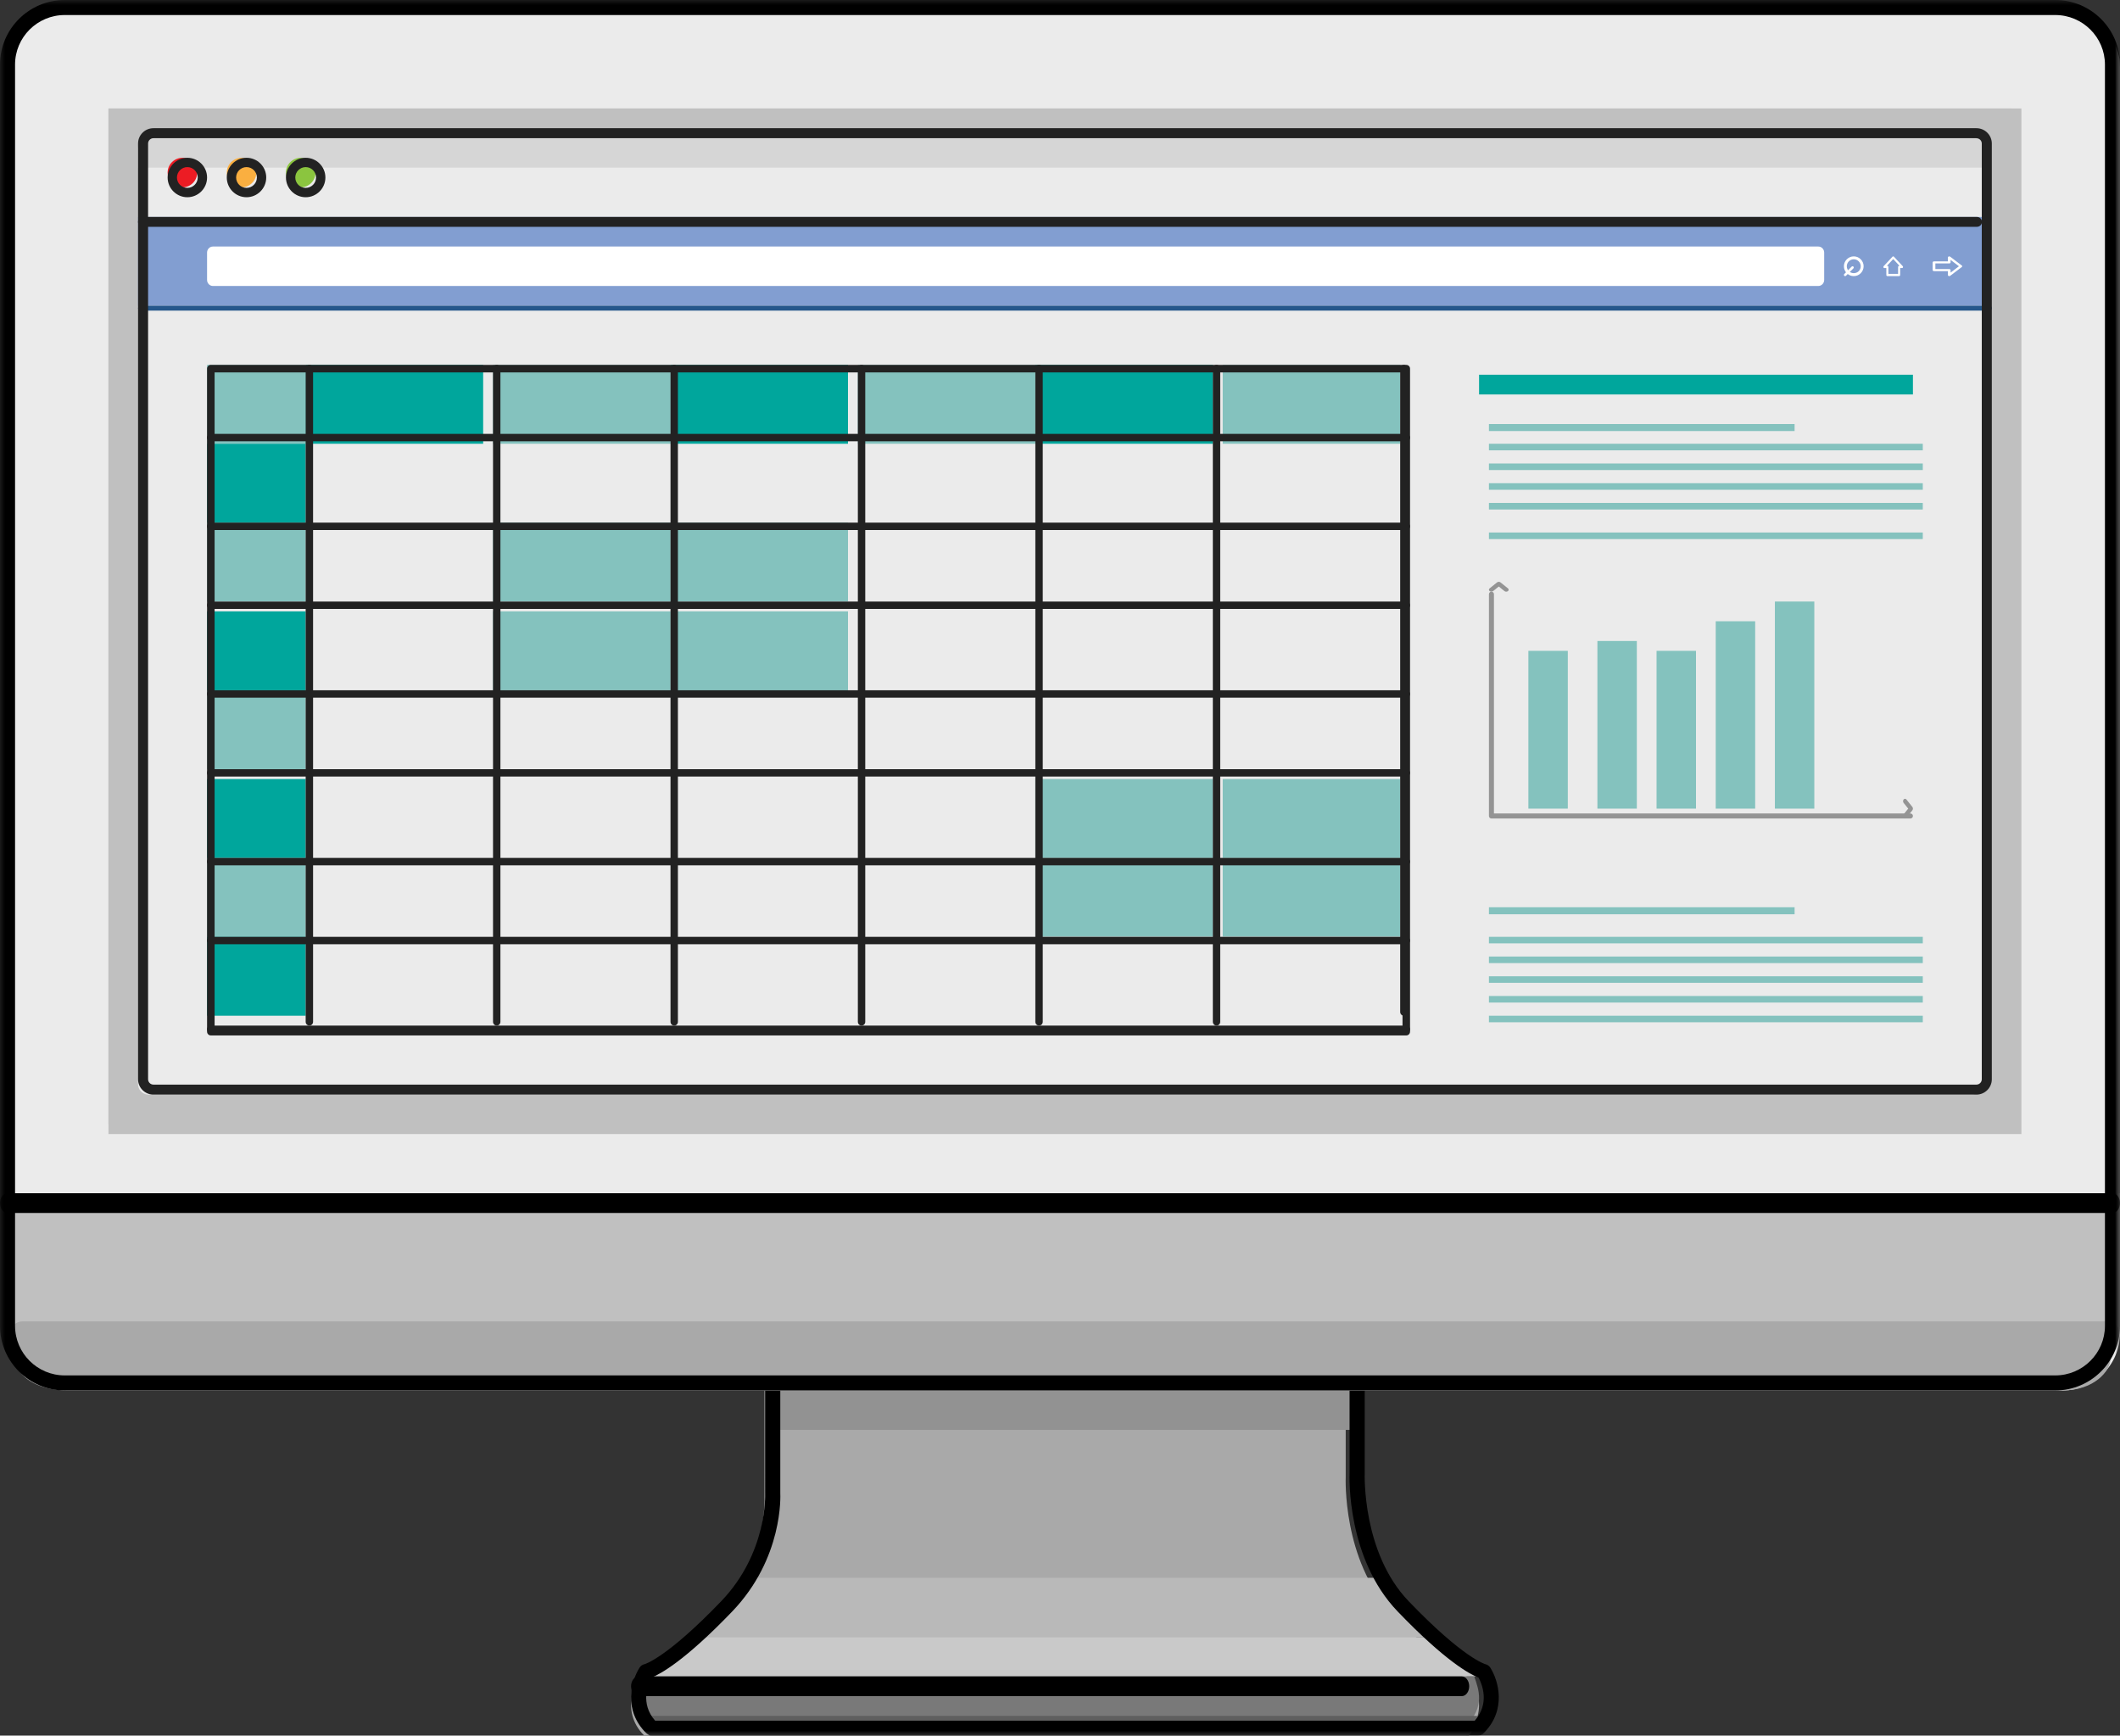 <?xml version="1.0" encoding="UTF-8" standalone="no"?>
<svg width="215px" height="176px" viewBox="0 0 215 176" version="1.1" xmlns="http://www.w3.org/2000/svg" xmlns:xlink="http://www.w3.org/1999/xlink">
    <rect x="0" y="0" width="215" height="176" fill="#333333" stroke="none"/>
    <!-- Generator: Sketch 47.1 (45422) - http://www.bohemiancoding.com/sketch -->
    <title>tag-icon-product-backlog</title>
    <desc>Created with Sketch.</desc>
    <defs>
        <polygon id="path-1" points="0 176 215 176 215 0 0 0"></polygon>
    </defs>
    <g id="mockups-2" stroke="none" stroke-width="1" fill="none" fill-rule="evenodd">
        <g id="topic-product-backlog" transform="translate(-31, -52)">
            <g id="tag-icon-product-backlog" transform="translate(31, 52)">
                <path d="M149.247,170.179 C149.247,170.179 151.279,173.381 148.667,176 L65.334,176 C62.721,173.381 64.753,170.179 64.753,170.179 C64.753,170.179 66.958,169.774 72.881,163.491 C77.878,158.191 77.526,151.851 77.526,151.851 L77.526,137 L136.475,137 L136.475,149.807 C136.475,149.807 136.121,158.191 141.119,163.491 C147.041,169.774 149.247,170.179 149.247,170.179 Z" id="Fill-1" fill="#A9A9A9"></path>
                <path d="M65.262,169.39 C65.262,169.39 65.143,169.622 65,170 L150,170 C149.857,169.622 149.738,169.39 149.738,169.39 C149.738,169.39 147.141,168.384 144.664,166 L70.289,166 C67.812,168.384 65.262,169.39 65.262,169.39" id="Fill-3" fill="#C9C9C9"></path>
                <path d="M65.334,175 L148.666,175 C150.649,173.066 149.958,171.291 149.508,170 L64.491,170 C64.043,171.291 63.351,173.066 65.334,175" id="Fill-5" fill="#797979"></path>
                <path d="M65.879,176 L148.942,176 C150.006,174.764 150.23,174.719 149.782,174 L65.039,174 C65.084,174.764 64.65,174.764 65.879,176" id="Fill-7" fill="#5F5F5F"></path>
                <mask id="mask-2" fill="white">
                    <use xlink:href="#path-1"></use>
                </mask>
                <g id="Clip-10"></g>
                <polygon id="Fill-9" fill="#929292" mask="url(#mask-2)" points="78 145 137 145 137 137 78 137"></polygon>
                <path d="M73.471,163.19 C71.54,165.163 72.194,164.763 71,166 L145,166 C143.805,164.763 143.867,165.163 141.937,163.19 C140.917,162.147 140.129,161.066 139.505,160 L75.903,160 C75.278,161.066 74.491,162.147 73.471,163.19" id="Fill-11" fill="#B9B9B9" mask="url(#mask-2)"></path>
                <path d="M66.439,174.488 L149.562,174.488 C151.109,172.741 150.298,170.776 149.955,170.125 C149.053,169.775 146.573,168.442 141.748,163.419 C136.558,158.018 136.853,149.714 136.868,149.363 L136.867,137.512 L79.133,137.512 L79.133,151.411 C79.146,151.638 79.445,158.013 74.253,163.419 C69.433,168.437 66.951,169.773 66.047,170.124 C65.71,170.776 64.905,172.752 66.439,174.488 M149.895,176 L66.106,176 C65.902,176 65.706,175.92 65.563,175.778 C63.139,173.395 64.052,170.363 64.873,169.093 C64.988,168.917 65.172,168.794 65.383,168.755 C65.379,168.754 67.583,168.161 73.136,162.379 C77.858,157.464 77.6,151.512 77.597,151.451 L77.596,136.756 C77.596,136.339 77.94,136 78.365,136 L137.636,136 C138.06,136 138.404,136.339 138.404,136.756 L138.404,149.394 C138.4,149.506 138.128,157.45 142.864,162.379 C148.416,168.162 150.621,168.754 150.643,168.76 C150.833,168.808 151.021,168.93 151.127,169.093 C151.948,170.363 152.86,173.395 150.438,175.778 C150.293,175.92 150.099,176 149.895,176" id="Fill-12" fill="#000000" mask="url(#mask-2)"></path>
                <path d="M148.239,172 L64.761,172 C64.34,172 64,171.552 64,171 C64,170.448 64.34,170 64.761,170 L148.239,170 C148.659,170 149,170.448 149,171 C149,171.552 148.659,172 148.239,172" id="Fill-13" fill="#000000" mask="url(#mask-2)"></path>
                <path d="M215,135.191 C215,138.4 212.397,141 209.185,141 L6.815,141 C3.604,141 1,138.4 1,135.191 L1,6.809 C1,3.601 3.604,1 6.815,1 L209.185,1 C212.397,1 215,3.601 215,6.809 L215,135.191 Z" id="Fill-14" fill="#EBEBEB" mask="url(#mask-2)"></path>
                <polygon id="Fill-15" fill="#C0C0C0" mask="url(#mask-2)" points="11 115 205 115 205 11 11 11"></polygon>
                <polygon id="Fill-16" fill="#C0C0C0" mask="url(#mask-2)" points="11 114 204 114 204 11 11 11"></polygon>
                <path d="M1,121 L1,134.242 C1,137.423 3.604,140 6.815,140 L209.185,140 C212.397,140 215,137.423 215,134.242 L215,121 L1,121 Z" id="Fill-17" fill="#C0C0C0" mask="url(#mask-2)"></path>
                <path d="M2.277,134 C1.572,134 1,134.591 1,135.318 L1.717,138.227 C1.717,139.399 3.604,141 6.815,141 L209.185,141 C212.397,141 214.028,139.004 214.028,137.832 L215,135.318 C215,134.591 214.428,134 213.723,134 L2.277,134 Z" id="Fill-18" fill="#A9A9A9" mask="url(#mask-2)"></path>
                <path d="M6.564,1.524 C3.787,1.524 1.527,3.778 1.527,6.549 L1.527,134.451 C1.527,137.222 3.787,139.476 6.564,139.476 L208.436,139.476 C211.213,139.476 213.473,137.222 213.473,134.451 L213.473,6.549 C213.473,3.778 211.213,1.524 208.436,1.524 L6.564,1.524 Z M208.436,141 L6.564,141 C2.945,141 0,138.062 0,134.451 L0,6.549 C0,2.938 2.945,0 6.564,0 L208.436,0 C212.055,0 215,2.938 215,6.549 L215,134.451 C215,138.062 212.055,141 208.436,141 L208.436,141 Z" id="Fill-19" fill="#000000" mask="url(#mask-2)"></path>
                <path d="M214.236,123 L0.764,123 C0.342,123 0,122.552 0,122 C0,121.448 0.342,121 0.764,121 L214.236,121 C214.658,121 215,121.448 215,122 C215,122.552 214.658,123 214.236,123" id="Fill-20" fill="#000000" mask="url(#mask-2)"></path>
                <path d="M201,109.951 C201,110.531 200.53,111 199.948,111 L15.051,111 C14.471,111 14,110.531 14,109.951 L14,15.047 C14,14.469 14.471,14 15.051,14 L199.948,14 C200.53,14 201,14.469 201,15.047 L201,109.951 Z" id="Fill-21" fill="#EBEBEB" mask="url(#mask-2)"></path>
                <path d="M201,14.384 C201,14.173 200.53,14 199.948,14 L15.051,14 C14.471,14 14,14.173 14,14.384 L14,17 L201,17 L201,14.384 Z" id="Fill-22" fill="#D6D6D6" mask="url(#mask-2)"></path>
                <polygon id="Fill-23" fill="#829ED1" mask="url(#mask-2)" points="14 31 201 31 201 22 14 22"></polygon>
                <path d="M201.745,31.5 L14.255,31.5 C14.114,31.5 14,31.388 14,31.25 C14,31.112 14.114,31 14.255,31 L201.745,31 C201.886,31 202,31.112 202,31.25 C202,31.388 201.886,31.5 201.745,31.5" id="Fill-24" fill="#25578B" mask="url(#mask-2)"></path>
                <path d="M15.56,14.014 C15.262,14.014 15.018,14.257 15.018,14.555 L15.018,109.443 C15.018,109.742 15.262,109.986 15.56,109.986 L200.44,109.986 C200.738,109.986 200.982,109.742 200.982,109.443 L200.982,14.555 C200.982,14.257 200.738,14.014 200.44,14.014 L15.56,14.014 Z M200.44,111 L15.56,111 C14.7,111 14,110.301 14,109.443 L14,14.555 C14,13.698 14.7,13 15.56,13 L200.44,13 C201.3,13 202,13.698 202,14.555 L202,109.443 C202,110.301 201.3,111 200.44,111 L200.44,111 Z" id="Fill-25" fill="#222222" mask="url(#mask-2)"></path>
                <path d="M200.491,23 L14.509,23 C14.228,23 14,22.776 14,22.5 C14,22.224 14.228,22 14.509,22 L200.491,22 C200.772,22 201,22.224 201,22.5 C201,22.776 200.772,23 200.491,23" id="Fill-26" fill="#222222" mask="url(#mask-2)"></path>
                <path d="M20,17.5 C20,18.328 19.329,19 18.501,19 C17.671,19 17,18.328 17,17.5 C17,16.672 17.671,16 18.501,16 C19.329,16 20,16.672 20,17.5" id="Fill-27" fill="#EC1C24" mask="url(#mask-2)"></path>
                <path d="M19,16.946 C18.419,16.946 17.946,17.419 17.946,18 C17.946,18.581 18.419,19.054 19,19.054 C19.581,19.054 20.054,18.581 20.054,18 C20.054,17.419 19.581,16.946 19,16.946 M19,20 C17.897,20 17,19.102 17,18 C17,16.897 17.897,16 19,16 C20.103,16 21,16.897 21,18 C21,19.102 20.103,20 19,20" id="Fill-28" fill="#222222" mask="url(#mask-2)"></path>
                <path d="M26,17.5 C26,18.328 25.328,19 24.5,19 C23.672,19 23,18.328 23,17.5 C23,16.672 23.672,16 24.5,16 C25.328,16 26,16.672 26,17.5" id="Fill-29" fill="#FAAF40" mask="url(#mask-2)"></path>
                <path d="M25,16.946 C24.419,16.946 23.946,17.419 23.946,18 C23.946,18.581 24.419,19.054 25,19.054 C25.581,19.054 26.054,18.581 26.054,18 C26.054,17.419 25.581,16.946 25,16.946 M25,20 C23.898,20 23,19.102 23,18 C23,16.897 23.898,16 25,16 C26.103,16 27,16.897 27,18 C27,19.102 26.103,20 25,20" id="Fill-30" fill="#222222" mask="url(#mask-2)"></path>
                <path d="M32,17.5 C32,18.328 31.329,19 30.501,19 C29.671,19 29,18.328 29,17.5 C29,16.672 29.671,16 30.501,16 C31.329,16 32,16.672 32,17.5" id="Fill-31" fill="#8BC53F" mask="url(#mask-2)"></path>
                <path d="M31.001,16.946 C30.419,16.946 29.946,17.419 29.946,18 C29.946,18.581 30.419,19.054 31.001,19.054 C31.582,19.054 32.054,18.581 32.054,18 C32.054,17.419 31.582,16.946 31.001,16.946 M31.001,20 C29.898,20 29,19.102 29,18 C29,16.897 29.898,16 31.001,16 C32.103,16 33,16.897 33,18 C33,19.102 32.103,20 31.001,20" id="Fill-32" fill="#222222" mask="url(#mask-2)"></path>
                <polygon id="Fill-33" fill="#84C2BE" mask="url(#mask-2)" points="151 43.712 182 43.712 182 43 151 43"></polygon>
                <polygon id="Fill-34" fill="#84C2BE" mask="url(#mask-2)" points="151 45.666 195 45.666 195 45 151 45"></polygon>
                <polygon id="Fill-35" fill="#84C2BE" mask="url(#mask-2)" points="151 47.666 195 47.666 195 47 151 47"></polygon>
                <polygon id="Fill-36" fill="#84C2BE" mask="url(#mask-2)" points="151 49.666 195 49.666 195 49 151 49"></polygon>
                <polygon id="Fill-37" fill="#84C2BE" mask="url(#mask-2)" points="151 51.666 195 51.666 195 51 151 51"></polygon>
                <polygon id="Fill-38" fill="#84C2BE" mask="url(#mask-2)" points="151 54.666 195 54.666 195 54 151 54"></polygon>
                <polygon id="Fill-39" fill="#84C2BE" mask="url(#mask-2)" points="155 82 159 82 159 66 155 66"></polygon>
                <polygon id="Fill-40" fill="#84C2BE" mask="url(#mask-2)" points="162 82 166 82 166 65 162 65"></polygon>
                <polygon id="Fill-41" fill="#84C2BE" mask="url(#mask-2)" points="168 82 172 82 172 66 168 66"></polygon>
                <polygon id="Fill-42" fill="#84C2BE" mask="url(#mask-2)" points="174 82 178 82 178 63 174 63"></polygon>
                <polygon id="Fill-43" fill="#84C2BE" mask="url(#mask-2)" points="180 82 184 82 184 61 180 61"></polygon>
                <path d="M193.745,83 L151.255,83 C151.114,83 151,82.886 151,82.746 L151,60.254 C151,60.114 151.114,60 151.255,60 C151.396,60 151.509,60.114 151.509,60.254 L151.509,82.492 L193.745,82.492 C193.886,82.492 194,82.606 194,82.746 C194,82.886 193.886,83 193.745,83" id="Fill-44" fill="#949494" mask="url(#mask-2)"></path>
                <path d="M152.753,60 C152.691,60 152.627,59.981 152.578,59.942 L152,59.478 L151.422,59.942 C151.326,60.019 151.169,60.019 151.073,59.942 C150.976,59.864 150.976,59.739 151.073,59.662 L151.826,59.058 C151.922,58.981 152.078,58.981 152.175,59.058 L152.928,59.662 C153.024,59.739 153.024,59.864 152.928,59.942 C152.88,59.981 152.816,60 152.753,60" id="Fill-45" fill="#949494" mask="url(#mask-2)"></path>
                <path d="M193.198,83 C193.147,83 193.096,82.976 193.058,82.928 C192.981,82.831 192.981,82.675 193.058,82.578 L193.521,81.999 L193.058,81.421 C192.981,81.326 192.981,81.168 193.058,81.073 C193.135,80.976 193.261,80.976 193.338,81.073 L193.941,81.825 C193.979,81.871 194,81.934 194,81.999 C194,82.065 193.979,82.128 193.941,82.174 L193.338,82.928 C193.299,82.976 193.248,83 193.198,83" id="Fill-46" fill="#949494" mask="url(#mask-2)"></path>
                <polygon id="Fill-47" fill="#00A69C" mask="url(#mask-2)" points="150 40 194 40 194 38 150 38"></polygon>
                <polygon id="Fill-48" fill="#84C2BE" mask="url(#mask-2)" points="151 92.713 182 92.713 182 92 151 92"></polygon>
                <polygon id="Fill-49" fill="#84C2BE" mask="url(#mask-2)" points="151 95.665 195 95.665 195 95 151 95"></polygon>
                <polygon id="Fill-50" fill="#84C2BE" mask="url(#mask-2)" points="151 97.665 195 97.665 195 97 151 97"></polygon>
                <polygon id="Fill-51" fill="#84C2BE" mask="url(#mask-2)" points="151 99.665 195 99.665 195 99 151 99"></polygon>
                <polygon id="Fill-52" fill="#84C2BE" mask="url(#mask-2)" points="151 101.665 195 101.665 195 101 151 101"></polygon>
                <polygon id="Fill-53" fill="#84C2BE" mask="url(#mask-2)" points="151 103.665 195 103.665 195 103 151 103"></polygon>
                <path d="M185,28.384 C185,28.723 184.735,29 184.409,29 L21.591,29 C21.266,29 21,28.723 21,28.384 L21,25.614 C21,25.275 21.266,25 21.591,25 L184.409,25 C184.735,25 185,25.275 185,25.614 L185,28.384 Z" id="Fill-54" fill="#FFFFFF" mask="url(#mask-2)"></path>
                <path d="M188.605,27.603 L188.609,27.603 L188.605,27.603 Z M188.001,26.293 C187.812,26.293 187.635,26.366 187.501,26.501 C187.367,26.634 187.293,26.812 187.293,27.001 C187.293,27.189 187.367,27.367 187.501,27.5 C187.767,27.767 188.233,27.767 188.501,27.5 C188.776,27.224 188.776,26.776 188.501,26.501 C188.368,26.366 188.19,26.293 188.002,26.293 L188.001,26.293 Z M187.999,28 C187.733,28 187.483,27.896 187.294,27.706 C187.105,27.519 187,27.267 187,27.002 C187,26.734 187.104,26.482 187.294,26.294 C187.483,26.104 187.735,26 188.001,26 L188.002,26 C188.27,26 188.521,26.104 188.708,26.294 C189.097,26.683 189.097,27.318 188.708,27.706 C188.52,27.896 188.268,28 187.999,28 L187.999,28 Z" id="Fill-55" fill="#FFFFFF" mask="url(#mask-2)"></path>
                <path d="M187.126,28 C187.094,28 187.062,27.988 187.037,27.963 C186.988,27.915 186.988,27.835 187.037,27.787 L187.787,27.037 C187.835,26.988 187.914,26.988 187.963,27.037 C188.012,27.085 188.012,27.165 187.963,27.213 L187.213,27.963 C187.188,27.988 187.158,28 187.126,28" id="Fill-56" fill="#FFFFFF" mask="url(#mask-2)"></path>
                <polygon id="Fill-57" fill="#EBEBEB" mask="url(#mask-2)" points="87 53 105 53 105 45 87 45"></polygon>
                <polygon id="Fill-58" fill="#EBEBEB" mask="url(#mask-2)" points="31 61 49 61 49 53 31 53"></polygon>
                <polygon id="Fill-59" fill="#EBEBEB" mask="url(#mask-2)" points="68 53 86 53 86 45 68 45"></polygon>
                <polygon id="Fill-60" fill="#EBEBEB" mask="url(#mask-2)" points="50 53 68 53 68 45 50 45"></polygon>
                <polygon id="Fill-61" fill="#EBEBEB" mask="url(#mask-2)" points="31 53 49 53 49 45 31 45"></polygon>
                <polygon id="Fill-62" fill="#EBEBEB" mask="url(#mask-2)" points="31 78 49 78 49 70 31 70"></polygon>
                <polygon id="Fill-63" fill="#EBEBEB" mask="url(#mask-2)" points="87 95 105 95 105 87 87 87"></polygon>
                <polygon id="Fill-64" fill="#EBEBEB" mask="url(#mask-2)" points="31 87 49 87 49 79 31 79"></polygon>
                <polygon id="Fill-65" fill="#EBEBEB" mask="url(#mask-2)" points="68 95 86 95 86 87 68 87"></polygon>
                <polygon id="Fill-66" fill="#EBEBEB" mask="url(#mask-2)" points="50 95 68 95 68 87 50 87"></polygon>
                <polygon id="Fill-67" fill="#EBEBEB" mask="url(#mask-2)" points="31 95 49 95 49 87 31 87"></polygon>
                <polygon id="Fill-68" fill="#EBEBEB" mask="url(#mask-2)" points="31 70 49 70 49 62 31 62"></polygon>
                <polygon id="Fill-69" fill="#84C2BE" mask="url(#mask-2)" points="50 61 68 61 68 53 50 53"></polygon>
                <polygon id="Fill-70" fill="#84C2BE" mask="url(#mask-2)" points="68 61 86 61 86 53 68 53"></polygon>
                <polygon id="Fill-71" fill="#84C2BE" mask="url(#mask-2)" points="50 70 68 70 68 62 50 62"></polygon>
                <polygon id="Fill-72" fill="#EBEBEB" mask="url(#mask-2)" points="87 61 105 61 105 53 87 53"></polygon>
                <polygon id="Fill-73" fill="#EBEBEB" mask="url(#mask-2)" points="68 78 86 78 86 70 68 70"></polygon>
                <polygon id="Fill-74" fill="#EBEBEB" mask="url(#mask-2)" points="50 78 68 78 68 70 50 70"></polygon>
                <polygon id="Fill-75" fill="#84C2BE" mask="url(#mask-2)" points="68 70 86 70 86 62 68 62"></polygon>
                <polygon id="Fill-76" fill="#EBEBEB" mask="url(#mask-2)" points="87 78 105 78 105 70 87 70"></polygon>
                <polygon id="Fill-77" fill="#84C2BE" mask="url(#mask-2)" points="105 95 123 95 123 87 105 87"></polygon>
                <polygon id="Fill-78" fill="#EBEBEB" mask="url(#mask-2)" points="50 87 68 87 68 79 50 79"></polygon>
                <polygon id="Fill-79" fill="#EBEBEB" mask="url(#mask-2)" points="87 87 105 87 105 79 87 79"></polygon>
                <polygon id="Fill-80" fill="#EBEBEB" mask="url(#mask-2)" points="68 87 86 87 86 79 68 79"></polygon>
                <polygon id="Fill-81" fill="#EBEBEB" mask="url(#mask-2)" points="87 70 105 70 105 62 87 62"></polygon>
                <polygon id="Fill-82" fill="#84C2BE" mask="url(#mask-2)" points="21 95 31 95 31 87 21 87"></polygon>
                <polygon id="Fill-83" fill="#00A69C" mask="url(#mask-2)" points="21 70 31 70 31 62 21 62"></polygon>
                <polygon id="Fill-84" fill="#84C2BE" mask="url(#mask-2)" points="124 95 142 95 142 87 124 87"></polygon>
                <polygon id="Fill-85" fill="#EBEBEB" mask="url(#mask-2)" points="87 103 105 103 105 95 87 95"></polygon>
                <polygon id="Fill-86" fill="#EBEBEB" mask="url(#mask-2)" points="68 103 86 103 86 95 68 95"></polygon>
                <polygon id="Fill-87" fill="#EBEBEB" mask="url(#mask-2)" points="50 103 68 103 68 95 50 95"></polygon>
                <polygon id="Fill-88" fill="#EBEBEB" mask="url(#mask-2)" points="31 103 49 103 49 95 31 95"></polygon>
                <polygon id="Fill-89" fill="#EBEBEB" mask="url(#mask-2)" points="105 103 123 103 123 95 105 95"></polygon>
                <polygon id="Fill-90" fill="#00A69C" mask="url(#mask-2)" points="21 103 31 103 31 95 21 95"></polygon>
                <polygon id="Fill-91" fill="#EBEBEB" mask="url(#mask-2)" points="124 103 142 103 142 95 124 95"></polygon>
                <polygon id="Fill-92" fill="#00A69C" mask="url(#mask-2)" points="21 87 31 87 31 79 21 79"></polygon>
                <polygon id="Fill-93" fill="#84C2BE" mask="url(#mask-2)" points="124 87 142 87 142 79 124 79"></polygon>
                <polygon id="Fill-94" fill="#84C2BE" mask="url(#mask-2)" points="21 78 31 78 31 70 21 70"></polygon>
                <polygon id="Fill-95" fill="#EBEBEB" mask="url(#mask-2)" points="124 78 142 78 142 70 124 70"></polygon>
                <polygon id="Fill-96" fill="#EBEBEB" mask="url(#mask-2)" points="124 53 142 53 142 45 124 45"></polygon>
                <polygon id="Fill-97" fill="#84C2BE" mask="url(#mask-2)" points="124 45 142 45 142 37 124 37"></polygon>
                <polygon id="Fill-98" fill="#EBEBEB" mask="url(#mask-2)" points="124 61 142 61 142 53 124 53"></polygon>
                <polygon id="Fill-99" fill="#EBEBEB" mask="url(#mask-2)" points="124 70 142 70 142 62 124 62"></polygon>
                <polygon id="Fill-100" fill="#00A69C" mask="url(#mask-2)" points="31 45 49 45 49 37 31 37"></polygon>
                <polygon id="Fill-101" fill="#EBEBEB" mask="url(#mask-2)" points="105 53 123 53 123 45 105 45"></polygon>
                <polygon id="Fill-102" fill="#EBEBEB" mask="url(#mask-2)" points="105 61 123 61 123 53 105 53"></polygon>
                <polygon id="Fill-103" fill="#00A69C" mask="url(#mask-2)" points="105 45 123 45 123 37 105 37"></polygon>
                <polygon id="Fill-104" fill="#84C2BE" mask="url(#mask-2)" points="87 45 105 45 105 37 87 37"></polygon>
                <polygon id="Fill-105" fill="#84C2BE" mask="url(#mask-2)" points="21 61 31 61 31 53 21 53"></polygon>
                <polygon id="Fill-106" fill="#EBEBEB" mask="url(#mask-2)" points="105 70 123 70 123 62 105 62"></polygon>
                <polygon id="Fill-107" fill="#EBEBEB" mask="url(#mask-2)" points="105 78 123 78 123 70 105 70"></polygon>
                <polygon id="Fill-108" fill="#00A69C" mask="url(#mask-2)" points="68 45 86 45 86 37 68 37"></polygon>
                <polygon id="Fill-109" fill="#84C2BE" mask="url(#mask-2)" points="21 45 31 45 31 37 21 37"></polygon>
                <polygon id="Fill-110" fill="#00A69C" mask="url(#mask-2)" points="21 53 31 53 31 45 21 45"></polygon>
                <polygon id="Fill-111" fill="#84C2BE" mask="url(#mask-2)" points="50 45 68 45 68 37 50 37"></polygon>
                <polygon id="Fill-112" fill="#84C2BE" mask="url(#mask-2)" points="105 87 123 87 123 79 105 79"></polygon>
                <path d="M21.764,104.232 L142.236,104.232 L142.236,37.768 L21.764,37.768 L21.764,104.232 Z M142.618,105 L21.382,105 C21.171,105 21,104.828 21,104.616 L21,37.384 C21,37.172 21.171,37 21.382,37 L142.618,37 C142.829,37 143,37.172 143,37.384 L143,104.616 C143,104.828 142.829,105 142.618,105 L142.618,105 Z" id="Fill-113" fill="#222222" mask="url(#mask-2)"></path>
                <path d="M142.618,44.75 L21.382,44.75 C21.171,44.75 21,44.582 21,44.375 C21,44.168 21.171,44 21.382,44 L142.618,44 C142.829,44 143,44.168 143,44.375 C143,44.582 142.829,44.75 142.618,44.75" id="Fill-114" fill="#222222" mask="url(#mask-2)"></path>
                <path d="M142.618,53.75 L21.382,53.75 C21.171,53.75 21,53.582 21,53.375 C21,53.168 21.171,53 21.382,53 L142.618,53 C142.829,53 143,53.168 143,53.375 C143,53.582 142.829,53.75 142.618,53.75" id="Fill-115" fill="#222222" mask="url(#mask-2)"></path>
                <path d="M142.618,61.75 L21.382,61.75 C21.171,61.75 21,61.582 21,61.375 C21,61.168 21.171,61 21.382,61 L142.618,61 C142.829,61 143,61.168 143,61.375 C143,61.582 142.829,61.75 142.618,61.75" id="Fill-116" fill="#222222" mask="url(#mask-2)"></path>
                <path d="M142.618,70.75 L21.382,70.75 C21.171,70.75 21,70.582 21,70.375 C21,70.168 21.171,70 21.382,70 L142.618,70 C142.829,70 143,70.168 143,70.375 C143,70.582 142.829,70.75 142.618,70.75" id="Fill-117" fill="#222222" mask="url(#mask-2)"></path>
                <path d="M142.618,78.75 L21.382,78.75 C21.171,78.75 21,78.582 21,78.375 C21,78.168 21.171,78 21.382,78 L142.618,78 C142.829,78 143,78.168 143,78.375 C143,78.582 142.829,78.75 142.618,78.75" id="Fill-118" fill="#222222" mask="url(#mask-2)"></path>
                <path d="M142.618,87.75 L21.382,87.75 C21.171,87.75 21,87.582 21,87.375 C21,87.168 21.171,87 21.382,87 L142.618,87 C142.829,87 143,87.168 143,87.375 C143,87.582 142.829,87.75 142.618,87.75" id="Fill-119" fill="#222222" mask="url(#mask-2)"></path>
                <path d="M142.618,95.75 L21.382,95.75 C21.171,95.75 21,95.582 21,95.375 C21,95.168 21.171,95 21.382,95 L142.618,95 C142.829,95 143,95.168 143,95.375 C143,95.582 142.829,95.75 142.618,95.75" id="Fill-120" fill="#222222" mask="url(#mask-2)"></path>
                <path d="M142.618,104.75 L21.382,104.75 C21.171,104.75 21,104.582 21,104.375 C21,104.168 21.171,104 21.382,104 L142.618,104 C142.829,104 143,104.168 143,104.375 C143,104.582 142.829,104.75 142.618,104.75" id="Fill-121" fill="#222222" mask="url(#mask-2)"></path>
                <path d="M31.375,104 C31.168,104 31,103.829 31,103.619 L31,37.381 C31,37.171 31.168,37 31.375,37 C31.582,37 31.75,37.171 31.75,37.381 L31.75,103.619 C31.75,103.829 31.582,104 31.375,104" id="Fill-122" fill="#222222" mask="url(#mask-2)"></path>
                <path d="M50.375,104 C50.168,104 50,103.829 50,103.619 L50,37.381 C50,37.171 50.168,37 50.375,37 C50.582,37 50.75,37.171 50.75,37.381 L50.75,103.619 C50.75,103.829 50.582,104 50.375,104" id="Fill-123" fill="#222222" mask="url(#mask-2)"></path>
                <path d="M68.375,104 C68.168,104 68,103.829 68,103.619 L68,37.381 C68,37.171 68.168,37 68.375,37 C68.582,37 68.75,37.171 68.75,37.381 L68.75,103.619 C68.75,103.829 68.582,104 68.375,104" id="Fill-124" fill="#222222" mask="url(#mask-2)"></path>
                <path d="M87.375,104 C87.168,104 87,103.829 87,103.619 L87,37.381 C87,37.171 87.168,37 87.375,37 C87.582,37 87.75,37.171 87.75,37.381 L87.75,103.619 C87.75,103.829 87.582,104 87.375,104" id="Fill-125" fill="#222222" mask="url(#mask-2)"></path>
                <path d="M105.375,104 C105.168,104 105,103.829 105,103.619 L105,37.381 C105,37.171 105.168,37 105.375,37 C105.582,37 105.75,37.171 105.75,37.381 L105.75,103.619 C105.75,103.829 105.582,104 105.375,104" id="Fill-126" fill="#222222" mask="url(#mask-2)"></path>
                <path d="M123.375,104 C123.168,104 123,103.829 123,103.619 L123,37.381 C123,37.171 123.168,37 123.375,37 C123.582,37 123.75,37.171 123.75,37.381 L123.75,103.619 C123.75,103.829 123.582,104 123.375,104" id="Fill-127" fill="#222222" mask="url(#mask-2)"></path>
                <path d="M142.375,103 C142.168,103 142,102.828 142,102.616 L142,37.384 C142,37.172 142.168,37 142.375,37 C142.582,37 142.75,37.172 142.75,37.384 L142.75,102.616 C142.75,102.828 142.582,103 142.375,103" id="Fill-128" fill="#222222" mask="url(#mask-2)"></path>
                <path d="M196.275,27.286 L197.682,27.286 C197.759,27.286 197.819,27.333 197.819,27.391 L197.819,27.645 L198.668,27 L197.819,26.356 L197.819,26.61 C197.819,26.668 197.759,26.714 197.682,26.714 L196.275,26.714 L196.275,27.286 Z M197.682,28 C197.665,28 197.647,27.998 197.629,27.992 C197.579,27.977 197.545,27.938 197.545,27.896 L197.545,27.495 L196.137,27.495 C196.063,27.495 196,27.448 196,27.391 L196,26.61 C196,26.553 196.063,26.506 196.137,26.506 L197.545,26.506 L197.545,26.105 C197.545,26.062 197.579,26.024 197.629,26.008 C197.681,25.992 197.74,26.001 197.78,26.031 L198.96,26.927 C199.013,26.968 199.013,27.034 198.96,27.075 L197.78,27.97 C197.753,27.99 197.718,28 197.682,28 L197.682,28 Z" id="Fill-129" fill="#FFFFFF" mask="url(#mask-2)"></path>
                <path d="M191.512,27.775 L192.496,27.775 L192.496,27.072 C192.496,27.01 192.543,26.96 192.601,26.96 L192.643,26.96 L192,26.27 L191.357,26.96 L191.408,26.96 C191.466,26.96 191.512,27.01 191.512,27.072 L191.512,27.775 Z M192.601,28 L191.408,28 C191.351,28 191.303,27.95 191.303,27.888 L191.303,27.184 L191.105,27.184 C191.062,27.184 191.024,27.157 191.008,27.115 C190.992,27.073 191.001,27.025 191.031,26.993 L191.926,26.032 C191.965,25.989 192.035,25.989 192.074,26.032 L192.969,26.993 C192.999,27.025 193.008,27.073 192.992,27.115 C192.976,27.157 192.938,27.184 192.895,27.184 L192.705,27.184 L192.705,27.888 C192.705,27.95 192.658,28 192.601,28 L192.601,28 Z" id="Fill-130" fill="#FFFFFF" mask="url(#mask-2)"></path>
            </g>
        </g>
    </g>
</svg>